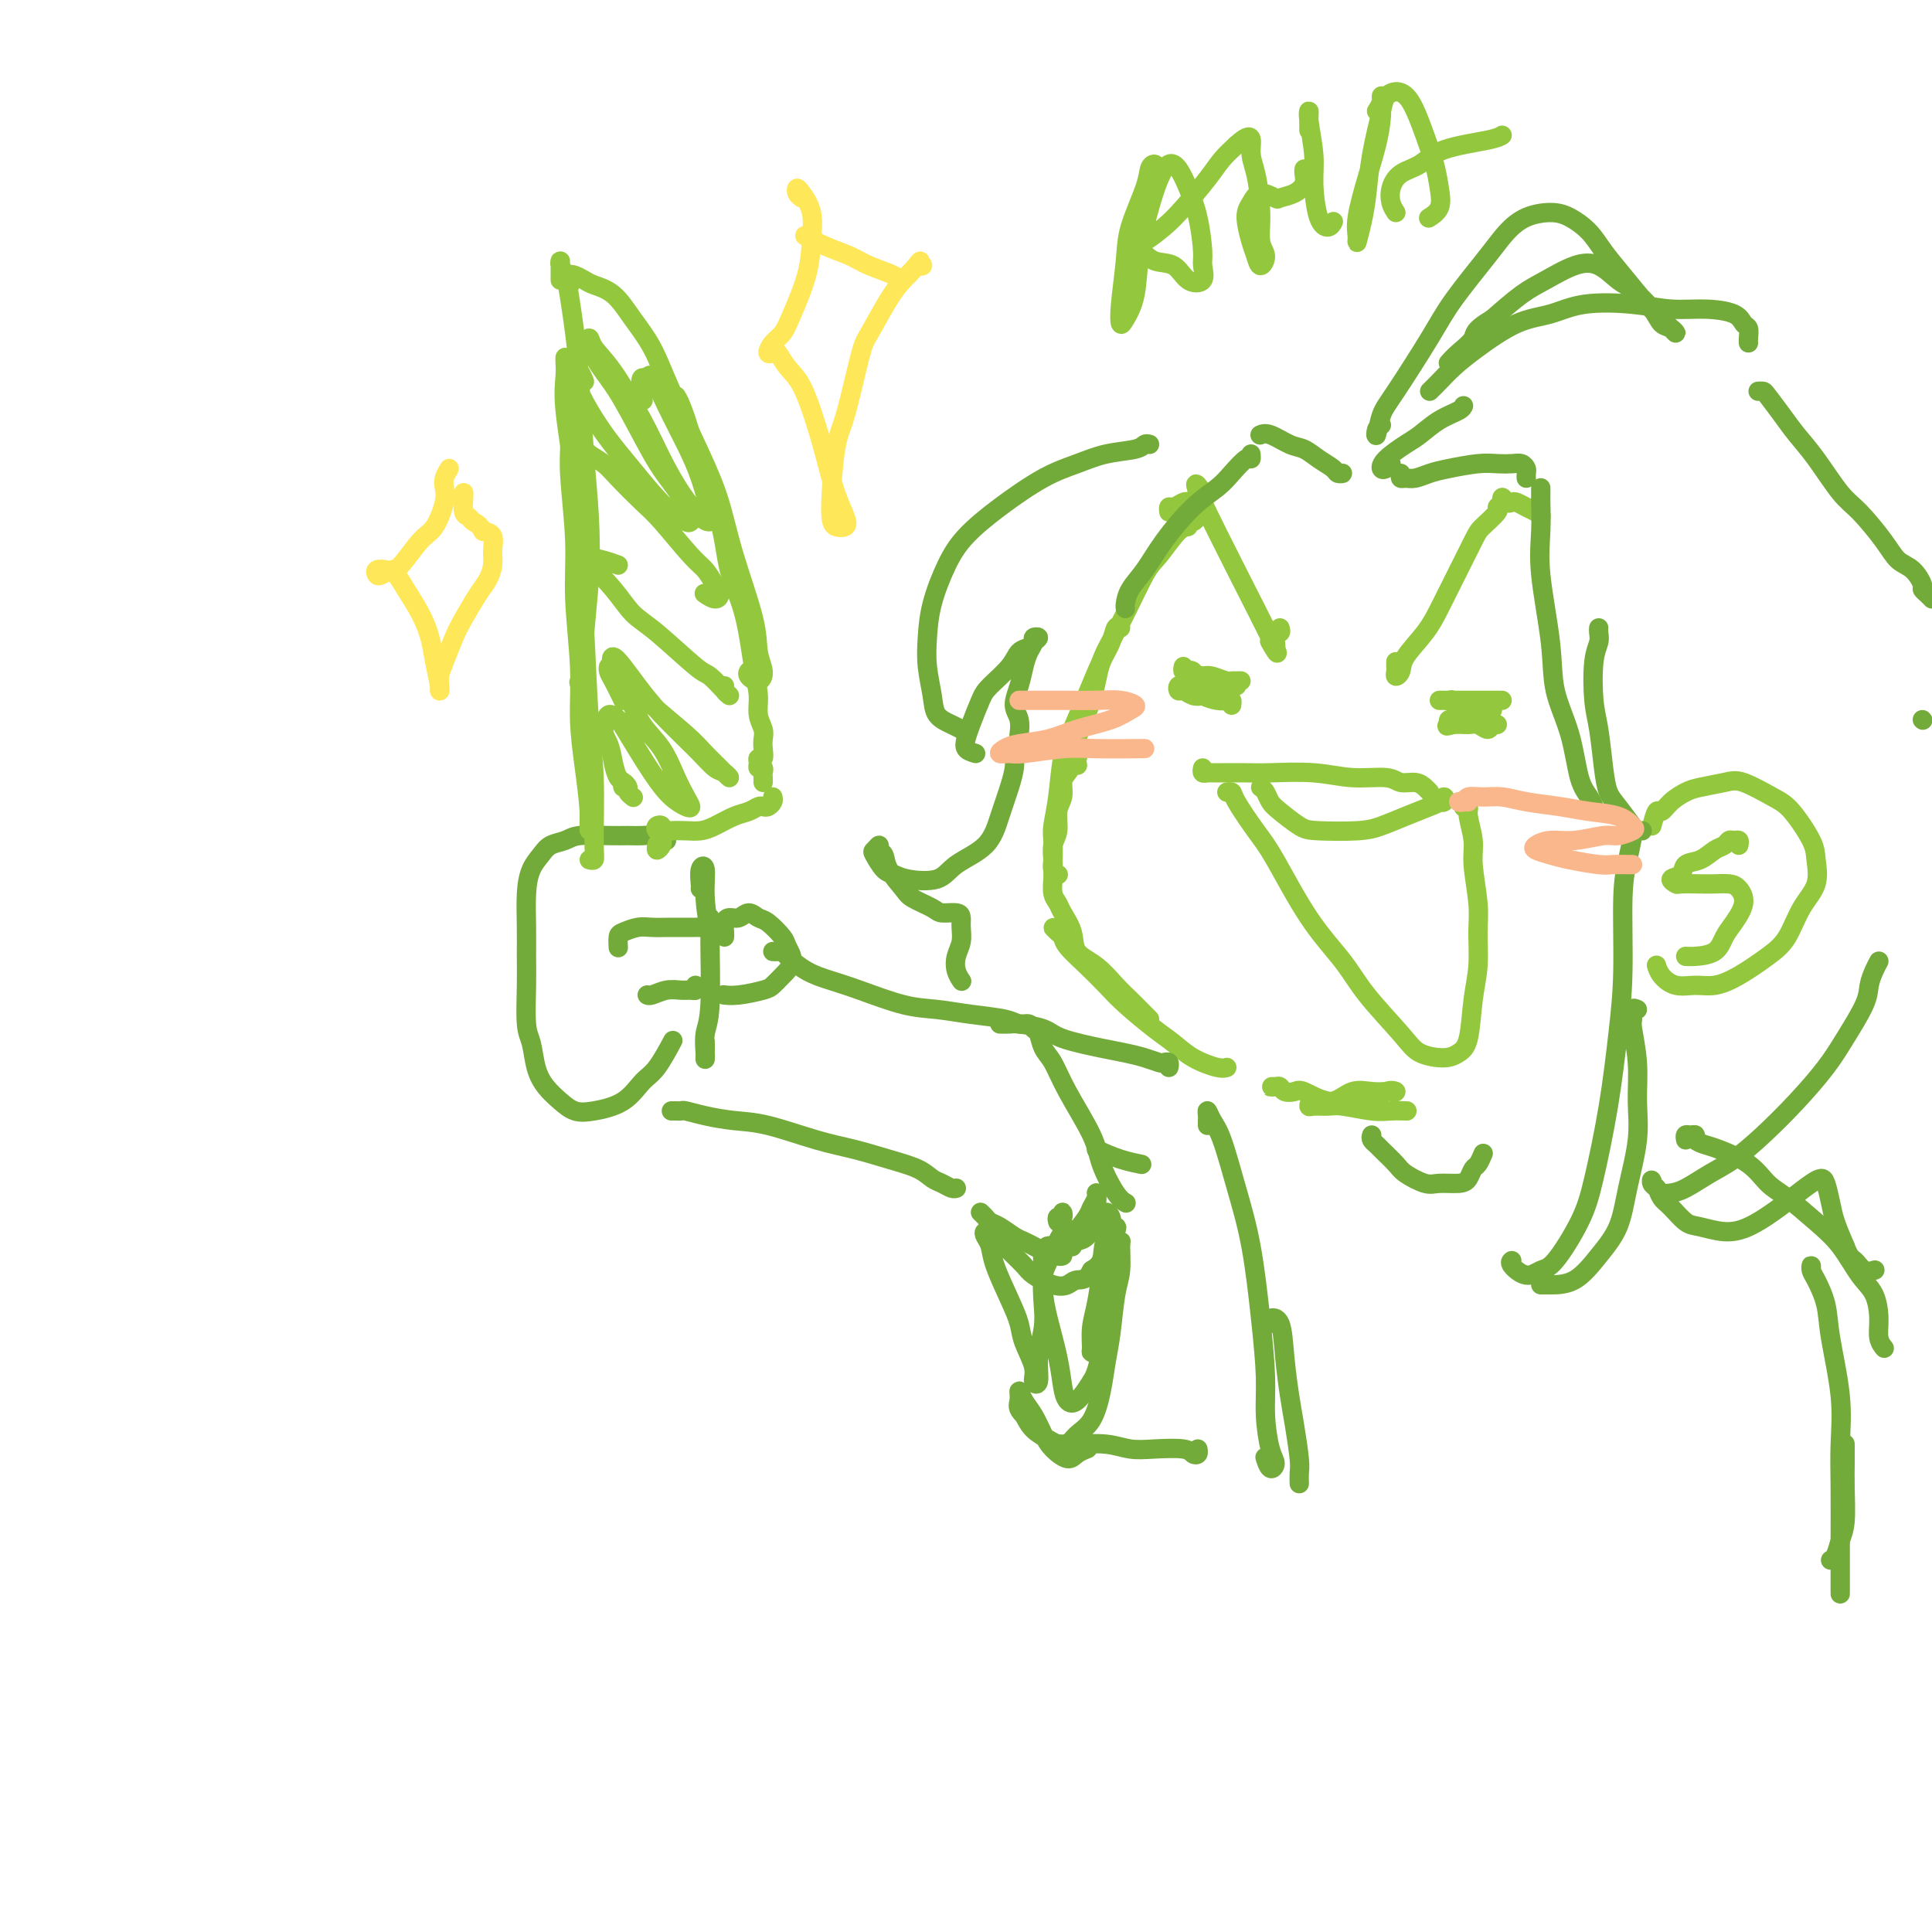 <svg viewBox='0 0 400 400' version='1.1' xmlns='http://www.w3.org/2000/svg' xmlns:xlink='http://www.w3.org/1999/xlink'><g fill='none' stroke='rgb(147,200,62)' stroke-width='4' stroke-linecap='round' stroke-linejoin='round'><path d='M248,107c-0.301,0.455 -0.601,0.909 -1,1c-0.399,0.091 -0.895,-0.183 -1,0c-0.105,0.183 0.181,0.823 0,1c-0.181,0.177 -0.829,-0.108 -2,1c-1.171,1.108 -2.864,3.609 -4,5c-1.136,1.391 -1.713,1.672 -3,4c-1.287,2.328 -3.283,6.701 -5,10c-1.717,3.299 -3.153,5.522 -4,8c-0.847,2.478 -1.103,5.211 -2,8c-0.897,2.789 -2.434,5.636 -3,8c-0.566,2.364 -0.162,4.247 0,5c0.162,0.753 0.081,0.377 0,0'/><path d='M232,130c-0.351,-0.263 -0.702,-0.525 -1,0c-0.298,0.525 -0.542,1.838 -1,3c-0.458,1.162 -1.131,2.175 -2,4c-0.869,1.825 -1.935,4.464 -3,7c-1.065,2.536 -2.128,4.971 -3,7c-0.872,2.029 -1.554,3.653 -2,6c-0.446,2.347 -0.656,5.416 -1,8c-0.344,2.584 -0.820,4.682 -1,6c-0.180,1.318 -0.062,1.856 0,3c0.062,1.144 0.068,2.894 0,4c-0.068,1.106 -0.211,1.567 0,2c0.211,0.433 0.774,0.838 1,1c0.226,0.162 0.113,0.081 0,0'/><path d='M223,155c-0.052,0.389 -0.104,0.779 0,1c0.104,0.221 0.364,0.274 0,1c-0.364,0.726 -1.350,2.127 -2,3c-0.650,0.873 -0.962,1.220 -1,2c-0.038,0.780 0.200,1.994 0,3c-0.200,1.006 -0.838,1.803 -1,3c-0.162,1.197 0.153,2.795 0,4c-0.153,1.205 -0.774,2.017 -1,3c-0.226,0.983 -0.057,2.136 0,3c0.057,0.864 0.003,1.437 0,2c-0.003,0.563 0.045,1.115 0,2c-0.045,0.885 -0.183,2.103 0,3c0.183,0.897 0.688,1.474 1,2c0.312,0.526 0.432,1.001 1,2c0.568,0.999 1.582,2.521 2,4c0.418,1.479 0.238,2.914 1,4c0.762,1.086 2.467,1.822 4,3c1.533,1.178 2.894,2.799 4,4c1.106,1.201 1.956,1.982 3,3c1.044,1.018 2.281,2.274 3,3c0.719,0.726 0.920,0.922 1,1c0.080,0.078 0.040,0.039 0,0'/><path d='M219,193c-0.507,-0.515 -1.014,-1.030 -1,-1c0.014,0.030 0.548,0.605 1,1c0.452,0.395 0.821,0.610 1,1c0.179,0.390 0.169,0.954 1,2c0.831,1.046 2.504,2.572 4,4c1.496,1.428 2.814,2.756 4,4c1.186,1.244 2.240,2.404 4,4c1.760,1.596 4.227,3.629 6,5c1.773,1.371 2.854,2.080 4,3c1.146,0.920 2.359,2.051 4,3c1.641,0.949 3.711,1.717 5,2c1.289,0.283 1.797,0.081 2,0c0.203,-0.081 0.102,-0.040 0,0'/><path d='M265,130c0.130,0.392 0.259,0.784 0,1c-0.259,0.216 -0.907,0.255 -1,1c-0.093,0.745 0.369,2.194 0,2c-0.369,-0.194 -1.571,-2.032 -1,-1c0.571,1.032 2.913,4.935 0,-1c-2.913,-5.935 -11.082,-21.709 -14,-28c-2.918,-6.291 -0.586,-3.099 0,-2c0.586,1.099 -0.573,0.103 -1,0c-0.427,-0.103 -0.122,0.685 0,1c0.122,0.315 0.061,0.158 0,0'/><path d='M246,104c-0.226,-0.121 -0.453,-0.242 -1,0c-0.547,0.242 -1.415,0.848 -2,1c-0.585,0.152 -0.888,-0.152 -1,0c-0.112,0.152 -0.032,0.758 0,1c0.032,0.242 0.016,0.121 0,0'/><path d='M289,137c-0.008,0.344 -0.016,0.687 0,1c0.016,0.313 0.055,0.594 0,1c-0.055,0.406 -0.205,0.935 0,1c0.205,0.065 0.767,-0.334 1,-1c0.233,-0.666 0.139,-1.600 1,-3c0.861,-1.400 2.676,-3.266 4,-5c1.324,-1.734 2.156,-3.337 3,-5c0.844,-1.663 1.700,-3.387 3,-6c1.300,-2.613 3.046,-6.114 4,-8c0.954,-1.886 1.117,-2.157 2,-3c0.883,-0.843 2.485,-2.259 3,-3c0.515,-0.741 -0.059,-0.806 0,-1c0.059,-0.194 0.751,-0.518 1,-1c0.249,-0.482 0.056,-1.124 0,-1c-0.056,0.124 0.026,1.013 0,1c-0.026,-0.013 -0.159,-0.929 0,-1c0.159,-0.071 0.609,0.702 1,1c0.391,0.298 0.723,0.121 1,0c0.277,-0.121 0.498,-0.186 1,0c0.502,0.186 1.286,0.625 2,1c0.714,0.375 1.357,0.688 2,1'/><path d='M318,106c1.311,0.689 1.089,0.911 1,1c-0.089,0.089 -0.044,0.044 0,0'/><path d='M245,138c-0.096,0.452 -0.193,0.905 0,1c0.193,0.095 0.674,-0.167 1,0c0.326,0.167 0.496,0.763 1,1c0.504,0.237 1.341,0.116 2,0c0.659,-0.116 1.140,-0.227 2,0c0.860,0.227 2.098,0.793 3,1c0.902,0.207 1.466,0.057 2,0c0.534,-0.057 1.037,-0.019 1,0c-0.037,0.019 -0.616,0.020 -1,0c-0.384,-0.020 -0.575,-0.061 -1,0c-0.425,0.061 -1.084,0.226 -2,0c-0.916,-0.226 -2.088,-0.841 -3,-1c-0.912,-0.159 -1.563,0.140 -2,0c-0.437,-0.140 -0.661,-0.718 -1,-1c-0.339,-0.282 -0.794,-0.268 -1,0c-0.206,0.268 -0.164,0.789 0,1c0.164,0.211 0.449,0.113 1,0c0.551,-0.113 1.367,-0.241 2,0c0.633,0.241 1.083,0.849 2,1c0.917,0.151 2.302,-0.156 3,0c0.698,0.156 0.709,0.774 1,1c0.291,0.226 0.862,0.061 1,0c0.138,-0.061 -0.158,-0.016 -1,0c-0.842,0.016 -2.229,0.003 -3,0c-0.771,-0.003 -0.925,0.003 -2,0c-1.075,-0.003 -3.070,-0.016 -4,0c-0.930,0.016 -0.793,0.061 -1,0c-0.207,-0.061 -0.757,-0.226 -1,0c-0.243,0.226 -0.179,0.844 0,1c0.179,0.156 0.471,-0.150 1,0c0.529,0.150 1.294,0.757 2,1c0.706,0.243 1.353,0.121 2,0'/><path d='M249,144c1.038,0.532 2.135,0.861 3,1c0.865,0.139 1.500,0.089 2,0c0.500,-0.089 0.865,-0.216 1,0c0.135,0.216 0.038,0.776 0,1c-0.038,0.224 -0.019,0.112 0,0'/><path d='M298,145c0.318,0.000 0.637,0.000 1,0c0.363,-0.000 0.772,-0.000 1,0c0.228,0.000 0.276,0.000 1,0c0.724,-0.000 2.125,-0.000 3,0c0.875,0.000 1.223,0.000 2,0c0.777,-0.000 1.981,-0.000 3,0c1.019,0.000 1.852,0.000 2,0c0.148,-0.000 -0.388,-0.000 -1,0c-0.612,0.000 -1.301,0.000 -2,0c-0.699,-0.000 -1.407,-0.000 -2,0c-0.593,0.000 -1.070,0.000 -2,0c-0.930,-0.000 -2.314,-0.001 -3,0c-0.686,0.001 -0.673,0.004 -1,0c-0.327,-0.004 -0.995,-0.016 -1,0c-0.005,0.016 0.653,0.061 1,0c0.347,-0.061 0.385,-0.226 1,0c0.615,0.226 1.808,0.844 3,1c1.192,0.156 2.384,-0.151 3,0c0.616,0.151 0.658,0.759 1,1c0.342,0.241 0.985,0.116 1,0c0.015,-0.116 -0.598,-0.223 -1,0c-0.402,0.223 -0.595,0.777 -1,1c-0.405,0.223 -1.023,0.115 -2,0c-0.977,-0.115 -2.313,-0.237 -3,0c-0.687,0.237 -0.723,0.833 -1,1c-0.277,0.167 -0.793,-0.095 -1,0c-0.207,0.095 -0.103,0.548 0,1'/><path d='M300,150c-1.014,0.613 -0.048,0.146 1,0c1.048,-0.146 2.179,0.027 3,0c0.821,-0.027 1.330,-0.256 2,0c0.670,0.256 1.499,0.996 2,1c0.501,0.004 0.673,-0.730 1,-1c0.327,-0.270 0.808,-0.077 1,0c0.192,0.077 0.096,0.039 0,0'/><path d='M249,159c-0.090,0.423 -0.180,0.845 0,1c0.180,0.155 0.630,0.042 1,0c0.370,-0.042 0.659,-0.012 1,0c0.341,0.012 0.735,0.007 2,0c1.265,-0.007 3.403,-0.017 5,0c1.597,0.017 2.653,0.061 5,0c2.347,-0.061 5.983,-0.227 9,0c3.017,0.227 5.414,0.848 8,1c2.586,0.152 5.362,-0.166 7,0c1.638,0.166 2.138,0.815 3,1c0.862,0.185 2.087,-0.095 3,0c0.913,0.095 1.515,0.564 2,1c0.485,0.436 0.853,0.839 1,1c0.147,0.161 0.074,0.081 0,0'/><path d='M255,164c-0.532,0.019 -1.065,0.038 -1,0c0.065,-0.038 0.727,-0.134 1,0c0.273,0.134 0.155,0.498 1,2c0.845,1.502 2.652,4.141 4,6c1.348,1.859 2.237,2.937 4,6c1.763,3.063 4.399,8.109 7,12c2.601,3.891 5.169,6.627 7,9c1.831,2.373 2.927,4.385 5,7c2.073,2.615 5.122,5.834 7,8c1.878,2.166 2.583,3.277 4,4c1.417,0.723 3.546,1.056 5,1c1.454,-0.056 2.232,-0.503 3,-1c0.768,-0.497 1.528,-1.045 2,-3c0.472,-1.955 0.658,-5.317 1,-8c0.342,-2.683 0.839,-4.687 1,-7c0.161,-2.313 -0.013,-4.934 0,-7c0.013,-2.066 0.215,-3.575 0,-6c-0.215,-2.425 -0.846,-5.765 -1,-8c-0.154,-2.235 0.169,-3.366 0,-5c-0.169,-1.634 -0.830,-3.772 -1,-5c-0.170,-1.228 0.150,-1.546 0,-2c-0.150,-0.454 -0.771,-1.045 -1,-1c-0.229,0.045 -0.065,0.727 0,1c0.065,0.273 0.033,0.136 0,0'/><path d='M261,163c0.342,0.235 0.684,0.469 1,1c0.316,0.531 0.604,1.358 1,2c0.396,0.642 0.898,1.098 2,2c1.102,0.902 2.803,2.250 4,3c1.197,0.750 1.889,0.902 4,1c2.111,0.098 5.640,0.143 8,0c2.360,-0.143 3.550,-0.474 5,-1c1.450,-0.526 3.160,-1.247 5,-2c1.840,-0.753 3.810,-1.536 5,-2c1.190,-0.464 1.601,-0.608 2,-1c0.399,-0.392 0.787,-1.033 1,-1c0.213,0.033 0.250,0.740 0,1c-0.250,0.260 -0.786,0.074 -1,0c-0.214,-0.074 -0.107,-0.037 0,0'/><path d='M264,225c-0.510,-0.008 -1.020,-0.016 -1,0c0.020,0.016 0.570,0.055 1,0c0.430,-0.055 0.742,-0.203 1,0c0.258,0.203 0.464,0.758 1,1c0.536,0.242 1.403,0.172 2,0c0.597,-0.172 0.926,-0.446 2,0c1.074,0.446 2.895,1.612 5,2c2.105,0.388 4.494,-0.001 6,0c1.506,0.001 2.129,0.392 3,0c0.871,-0.392 1.991,-1.569 3,-2c1.009,-0.431 1.908,-0.118 2,0c0.092,0.118 -0.624,0.039 -1,0c-0.376,-0.039 -0.412,-0.040 -1,0c-0.588,0.040 -1.727,0.120 -3,0c-1.273,-0.120 -2.680,-0.438 -4,0c-1.320,0.438 -2.554,1.634 -4,2c-1.446,0.366 -3.103,-0.099 -4,0c-0.897,0.099 -1.034,0.762 -1,1c0.034,0.238 0.238,0.050 1,0c0.762,-0.050 2.082,0.039 3,0c0.918,-0.039 1.434,-0.207 3,0c1.566,0.207 4.183,0.787 6,1c1.817,0.213 2.835,0.057 4,0c1.165,-0.057 2.476,-0.016 3,0c0.524,0.016 0.262,0.008 0,0'/><path d='M342,171c0.350,-1.314 0.699,-2.628 1,-3c0.301,-0.372 0.552,0.199 1,0c0.448,-0.199 1.093,-1.166 2,-2c0.907,-0.834 2.077,-1.534 3,-2c0.923,-0.466 1.600,-0.697 3,-1c1.400,-0.303 3.524,-0.678 5,-1c1.476,-0.322 2.304,-0.591 4,0c1.696,0.591 4.261,2.040 6,3c1.739,0.960 2.653,1.430 4,3c1.347,1.570 3.127,4.240 4,6c0.873,1.760 0.840,2.609 1,4c0.160,1.391 0.511,3.324 0,5c-0.511,1.676 -1.886,3.094 -3,5c-1.114,1.906 -1.967,4.300 -3,6c-1.033,1.700 -2.247,2.706 -4,4c-1.753,1.294 -4.045,2.877 -6,4c-1.955,1.123 -3.571,1.786 -5,2c-1.429,0.214 -2.670,-0.020 -4,0c-1.330,0.020 -2.748,0.294 -4,0c-1.252,-0.294 -2.337,-1.156 -3,-2c-0.663,-0.844 -0.904,-1.670 -1,-2c-0.096,-0.330 -0.048,-0.165 0,0'/><path d='M360,175c0.088,-0.430 0.176,-0.859 0,-1c-0.176,-0.141 -0.616,0.008 -1,0c-0.384,-0.008 -0.713,-0.172 -1,0c-0.287,0.172 -0.534,0.680 -1,1c-0.466,0.320 -1.153,0.453 -2,1c-0.847,0.547 -1.855,1.509 -3,2c-1.145,0.491 -2.426,0.510 -3,1c-0.574,0.490 -0.442,1.452 -1,2c-0.558,0.548 -1.805,0.683 -2,1c-0.195,0.317 0.661,0.817 1,1c0.339,0.183 0.160,0.051 1,0c0.840,-0.051 2.700,-0.020 4,0c1.300,0.020 2.041,0.028 3,0c0.959,-0.028 2.135,-0.094 3,0c0.865,0.094 1.419,0.347 2,1c0.581,0.653 1.190,1.706 1,3c-0.190,1.294 -1.179,2.830 -2,4c-0.821,1.170 -1.474,1.974 -2,3c-0.526,1.026 -0.924,2.275 -2,3c-1.076,0.725 -2.828,0.926 -4,1c-1.172,0.074 -1.763,0.021 -2,0c-0.237,-0.021 -0.118,-0.011 0,0'/></g>
<g fill='none' stroke='rgb(115,171,58)' stroke-width='4' stroke-linecap='round' stroke-linejoin='round'><path d='M288,96c-0.307,0.383 -0.614,0.767 -1,1c-0.386,0.233 -0.852,0.316 -1,0c-0.148,-0.316 0.023,-1.030 1,-2c0.977,-0.970 2.759,-2.197 4,-3c1.241,-0.803 1.940,-1.182 3,-2c1.060,-0.818 2.480,-2.075 4,-3c1.520,-0.925 3.140,-1.518 4,-2c0.860,-0.482 0.960,-0.852 1,-1c0.040,-0.148 0.020,-0.074 0,0'/><path d='M290,98c-0.071,0.429 -0.142,0.858 0,1c0.142,0.142 0.499,-0.004 1,0c0.501,0.004 1.148,0.159 2,0c0.852,-0.159 1.908,-0.631 3,-1c1.092,-0.369 2.218,-0.636 4,-1c1.782,-0.364 4.218,-0.827 6,-1c1.782,-0.173 2.908,-0.058 4,0c1.092,0.058 2.149,0.058 3,0c0.851,-0.058 1.496,-0.173 2,0c0.504,0.173 0.867,0.634 1,1c0.133,0.366 0.036,0.637 0,1c-0.036,0.363 -0.010,0.818 0,1c0.010,0.182 0.005,0.091 0,0'/><path d='M319,101c-0.001,0.304 -0.002,0.607 0,1c0.002,0.393 0.008,0.874 0,1c-0.008,0.126 -0.029,-0.104 0,1c0.029,1.104 0.109,3.544 0,6c-0.109,2.456 -0.405,4.930 0,9c0.405,4.070 1.513,9.737 2,14c0.487,4.263 0.355,7.121 1,10c0.645,2.879 2.068,5.777 3,9c0.932,3.223 1.374,6.771 2,9c0.626,2.229 1.438,3.139 2,4c0.562,0.861 0.875,1.675 1,2c0.125,0.325 0.063,0.163 0,0'/><path d='M331,130c-0.029,0.262 -0.057,0.523 0,1c0.057,0.477 0.201,1.169 0,2c-0.201,0.831 -0.745,1.801 -1,4c-0.255,2.199 -0.221,5.626 0,8c0.221,2.374 0.630,3.694 1,6c0.370,2.306 0.701,5.599 1,8c0.299,2.401 0.567,3.911 1,5c0.433,1.089 1.030,1.756 2,3c0.970,1.244 2.311,3.065 3,4c0.689,0.935 0.724,0.982 1,1c0.276,0.018 0.793,0.005 1,0c0.207,-0.005 0.103,-0.003 0,0'/><path d='M277,98c0.525,-0.018 1.049,-0.036 1,0c-0.049,0.036 -0.672,0.127 -1,0c-0.328,-0.127 -0.360,-0.472 -1,-1c-0.640,-0.528 -1.888,-1.238 -3,-2c-1.112,-0.762 -2.088,-1.577 -3,-2c-0.912,-0.423 -1.760,-0.454 -3,-1c-1.240,-0.546 -2.872,-1.609 -4,-2c-1.128,-0.391 -1.751,-0.112 -2,0c-0.249,0.112 -0.125,0.056 0,0'/><path d='M259,94c0.039,0.495 0.077,0.989 0,1c-0.077,0.011 -0.271,-0.463 -1,0c-0.729,0.463 -1.994,1.863 -3,3c-1.006,1.137 -1.754,2.012 -3,3c-1.246,0.988 -2.989,2.089 -5,4c-2.011,1.911 -4.290,4.631 -6,7c-1.710,2.369 -2.850,4.386 -4,6c-1.150,1.614 -2.308,2.824 -3,4c-0.692,1.176 -0.917,2.317 -1,3c-0.083,0.683 -0.024,0.910 0,1c0.024,0.090 0.012,0.045 0,0'/><path d='M238,92c-0.340,-0.095 -0.681,-0.191 -1,0c-0.319,0.191 -0.617,0.668 -2,1c-1.383,0.332 -3.850,0.520 -6,1c-2.150,0.480 -3.982,1.251 -6,2c-2.018,0.749 -4.222,1.475 -7,3c-2.778,1.525 -6.131,3.848 -9,6c-2.869,2.152 -5.253,4.131 -7,6c-1.747,1.869 -2.857,3.626 -4,6c-1.143,2.374 -2.319,5.364 -3,8c-0.681,2.636 -0.867,4.919 -1,7c-0.133,2.081 -0.214,3.959 0,6c0.214,2.041 0.723,4.246 1,6c0.277,1.754 0.322,3.058 1,4c0.678,0.942 1.990,1.523 3,2c1.010,0.477 1.717,0.851 2,1c0.283,0.149 0.141,0.075 0,0'/><path d='M202,156c-0.829,-0.251 -1.658,-0.502 -2,-1c-0.342,-0.498 -0.197,-1.242 0,-2c0.197,-0.758 0.447,-1.530 1,-3c0.553,-1.470 1.409,-3.637 2,-5c0.591,-1.363 0.917,-1.923 2,-3c1.083,-1.077 2.922,-2.670 4,-4c1.078,-1.330 1.395,-2.395 2,-3c0.605,-0.605 1.497,-0.748 2,-1c0.503,-0.252 0.615,-0.612 1,-1c0.385,-0.388 1.042,-0.803 1,-1c-0.042,-0.197 -0.784,-0.174 -1,0c-0.216,0.174 0.095,0.501 0,1c-0.095,0.499 -0.596,1.172 -1,2c-0.404,0.828 -0.711,1.813 -1,3c-0.289,1.187 -0.561,2.578 -1,4c-0.439,1.422 -1.046,2.876 -1,4c0.046,1.124 0.743,1.918 1,3c0.257,1.082 0.073,2.452 0,3c-0.073,0.548 -0.037,0.274 0,0'/><path d='M339,172c-0.444,0.000 -0.889,0.001 -1,0c-0.111,-0.001 0.111,-0.002 0,1c-0.111,1.002 -0.557,3.008 -1,5c-0.443,1.992 -0.885,3.969 -1,8c-0.115,4.031 0.095,10.114 0,15c-0.095,4.886 -0.497,8.574 -1,13c-0.503,4.426 -1.107,9.591 -2,15c-0.893,5.409 -2.076,11.063 -3,15c-0.924,3.937 -1.590,6.159 -3,9c-1.410,2.841 -3.565,6.302 -5,8c-1.435,1.698 -2.150,1.632 -3,2c-0.850,0.368 -1.836,1.171 -3,1c-1.164,-0.171 -2.506,-1.315 -3,-2c-0.494,-0.685 -0.141,-0.910 0,-1c0.141,-0.090 0.071,-0.045 0,0'/><path d='M339,209c-0.431,-0.209 -0.862,-0.417 -1,0c-0.138,0.417 0.017,1.461 0,2c-0.017,0.539 -0.207,0.574 0,2c0.207,1.426 0.811,4.242 1,7c0.189,2.758 -0.038,5.457 0,8c0.038,2.543 0.339,4.930 0,8c-0.339,3.070 -1.319,6.823 -2,10c-0.681,3.177 -1.062,5.780 -2,8c-0.938,2.220 -2.434,4.059 -4,6c-1.566,1.941 -3.203,3.984 -5,5c-1.797,1.016 -3.753,1.004 -5,1c-1.247,-0.004 -1.785,-0.001 -2,0c-0.215,0.001 -0.108,0.001 0,0'/><path d='M138,174c-0.290,-0.030 -0.580,-0.061 -1,0c-0.420,0.061 -0.970,0.213 -1,0c-0.030,-0.213 0.459,-0.790 0,-1c-0.459,-0.210 -1.865,-0.053 -3,0c-1.135,0.053 -1.999,0.002 -3,0c-1.001,-0.002 -2.141,0.043 -4,0c-1.859,-0.043 -4.438,-0.176 -6,0c-1.562,0.176 -2.107,0.659 -3,1c-0.893,0.341 -2.134,0.540 -3,1c-0.866,0.460 -1.356,1.182 -2,2c-0.644,0.818 -1.440,1.733 -2,3c-0.560,1.267 -0.883,2.885 -1,5c-0.117,2.115 -0.028,4.728 0,7c0.028,2.272 -0.004,4.204 0,6c0.004,1.796 0.045,3.457 0,6c-0.045,2.543 -0.175,5.969 0,8c0.175,2.031 0.654,2.667 1,4c0.346,1.333 0.558,3.363 1,5c0.442,1.637 1.115,2.879 2,4c0.885,1.121 1.984,2.119 3,3c1.016,0.881 1.951,1.645 3,2c1.049,0.355 2.211,0.301 4,0c1.789,-0.301 4.203,-0.849 6,-2c1.797,-1.151 2.977,-2.907 4,-4c1.023,-1.093 1.891,-1.525 3,-3c1.109,-1.475 2.460,-3.993 3,-5c0.540,-1.007 0.270,-0.504 0,0'/><path d='M145,184c0.033,-0.116 0.065,-0.232 0,-1c-0.065,-0.768 -0.228,-2.190 0,-3c0.228,-0.810 0.847,-1.010 1,0c0.153,1.010 -0.159,3.231 0,6c0.159,2.769 0.789,6.087 1,7c0.211,0.913 0.004,-0.579 0,2c-0.004,2.579 0.195,9.230 0,13c-0.195,3.770 -0.784,4.659 -1,6c-0.216,1.341 -0.058,3.133 0,4c0.058,0.867 0.015,0.810 0,1c-0.015,0.190 -0.004,0.628 0,0c0.004,-0.628 0.001,-2.322 0,-3c-0.001,-0.678 -0.001,-0.339 0,0'/><path d='M150,194c0.017,-0.229 0.035,-0.458 0,-1c-0.035,-0.542 -0.122,-1.396 0,-2c0.122,-0.604 0.454,-0.960 1,-1c0.546,-0.040 1.306,0.234 2,0c0.694,-0.234 1.323,-0.975 2,-1c0.677,-0.025 1.402,0.668 2,1c0.598,0.332 1.069,0.305 2,1c0.931,0.695 2.324,2.112 3,3c0.676,0.888 0.637,1.246 1,2c0.363,0.754 1.129,1.905 1,3c-0.129,1.095 -1.152,2.136 -2,3c-0.848,0.864 -1.520,1.552 -2,2c-0.480,0.448 -0.768,0.656 -2,1c-1.232,0.344 -3.409,0.823 -5,1c-1.591,0.177 -2.598,0.050 -3,0c-0.402,-0.050 -0.201,-0.025 0,0'/><path d='M147,190c0.082,0.309 0.164,0.619 0,1c-0.164,0.381 -0.575,0.834 -1,1c-0.425,0.166 -0.865,0.043 -1,0c-0.135,-0.043 0.034,-0.008 -1,0c-1.034,0.008 -3.272,-0.010 -5,0c-1.728,0.010 -2.946,0.049 -4,0c-1.054,-0.049 -1.943,-0.184 -3,0c-1.057,0.184 -2.283,0.689 -3,1c-0.717,0.311 -0.924,0.430 -1,1c-0.076,0.570 -0.022,1.591 0,2c0.022,0.409 0.011,0.204 0,0'/><path d='M144,204c0.071,0.425 0.142,0.850 0,1c-0.142,0.150 -0.497,0.026 -1,0c-0.503,-0.026 -1.154,0.045 -2,0c-0.846,-0.045 -1.887,-0.208 -3,0c-1.113,0.208 -2.300,0.787 -3,1c-0.700,0.213 -0.914,0.061 -1,0c-0.086,-0.061 -0.043,-0.030 0,0'/><path d='M227,238c1.667,0.733 3.333,1.467 5,2c1.667,0.533 3.333,0.867 4,1c0.667,0.133 0.333,0.067 0,0'/><path d='M160,197c0.316,0.010 0.632,0.019 1,0c0.368,-0.019 0.789,-0.067 1,0c0.211,0.067 0.210,0.249 1,1c0.790,0.751 2.369,2.071 4,3c1.631,0.929 3.315,1.467 5,2c1.685,0.533 3.372,1.060 6,2c2.628,0.940 6.198,2.294 9,3c2.802,0.706 4.834,0.762 7,1c2.166,0.238 4.464,0.656 7,1c2.536,0.344 5.310,0.615 7,1c1.690,0.385 2.297,0.883 3,1c0.703,0.117 1.500,-0.147 2,0c0.500,0.147 0.701,0.706 1,1c0.299,0.294 0.696,0.325 1,1c0.304,0.675 0.513,1.994 1,3c0.487,1.006 1.250,1.698 2,3c0.750,1.302 1.487,3.214 3,6c1.513,2.786 3.803,6.445 5,9c1.197,2.555 1.300,4.004 2,6c0.700,1.996 1.996,4.537 3,6c1.004,1.463 1.715,1.846 2,2c0.285,0.154 0.142,0.077 0,0'/><path d='M207,212c0.753,0.018 1.506,0.036 2,0c0.494,-0.036 0.729,-0.126 2,0c1.271,0.126 3.579,0.467 5,1c1.421,0.533 1.957,1.257 4,2c2.043,0.743 5.594,1.506 8,2c2.406,0.494 3.668,0.720 5,1c1.332,0.280 2.735,0.615 4,1c1.265,0.385 2.391,0.821 3,1c0.609,0.179 0.699,0.099 1,0c0.301,-0.099 0.812,-0.219 1,0c0.188,0.219 0.054,0.777 0,1c-0.054,0.223 -0.027,0.112 0,0'/><path d='M284,235c-0.105,0.319 -0.210,0.637 0,1c0.210,0.363 0.735,0.770 1,1c0.265,0.230 0.271,0.282 1,1c0.729,0.718 2.180,2.102 3,3c0.820,0.898 1.007,1.311 2,2c0.993,0.689 2.791,1.656 4,2c1.209,0.344 1.829,0.066 3,0c1.171,-0.066 2.892,0.080 4,0c1.108,-0.080 1.604,-0.386 2,-1c0.396,-0.614 0.694,-1.536 1,-2c0.306,-0.464 0.621,-0.471 1,-1c0.379,-0.529 0.823,-1.580 1,-2c0.177,-0.420 0.089,-0.210 0,0'/><path d='M349,236c-0.079,-0.429 -0.159,-0.858 0,-1c0.159,-0.142 0.556,0.002 1,0c0.444,-0.002 0.933,-0.150 1,0c0.067,0.150 -0.289,0.600 0,1c0.289,0.400 1.222,0.752 2,1c0.778,0.248 1.400,0.393 3,1c1.600,0.607 4.178,1.675 6,3c1.822,1.325 2.889,2.907 4,4c1.111,1.093 2.266,1.698 4,3c1.734,1.302 4.048,3.303 6,5c1.952,1.697 3.541,3.091 5,5c1.459,1.909 2.787,4.333 4,6c1.213,1.667 2.311,2.576 3,4c0.689,1.424 0.968,3.361 1,5c0.032,1.639 -0.184,2.980 0,4c0.184,1.020 0.767,1.720 1,2c0.233,0.280 0.117,0.140 0,0'/><path d='M139,230c0.317,-0.006 0.635,-0.012 1,0c0.365,0.012 0.778,0.043 1,0c0.222,-0.043 0.255,-0.159 1,0c0.745,0.159 2.203,0.595 4,1c1.797,0.405 3.935,0.780 6,1c2.065,0.220 4.058,0.285 7,1c2.942,0.715 6.833,2.079 10,3c3.167,0.921 5.611,1.398 8,2c2.389,0.602 4.724,1.328 7,2c2.276,0.672 4.494,1.290 6,2c1.506,0.710 2.298,1.511 3,2c0.702,0.489 1.312,0.667 2,1c0.688,0.333 1.455,0.820 2,1c0.545,0.180 0.870,0.051 1,0c0.130,-0.051 0.065,-0.026 0,0'/><path d='M203,251c0.349,0.325 0.698,0.650 1,1c0.302,0.350 0.556,0.723 1,1c0.444,0.277 1.078,0.456 2,1c0.922,0.544 2.132,1.453 3,2c0.868,0.547 1.394,0.731 2,1c0.606,0.269 1.291,0.622 2,1c0.709,0.378 1.440,0.781 2,1c0.560,0.219 0.948,0.255 1,0c0.052,-0.255 -0.234,-0.800 0,-1c0.234,-0.200 0.986,-0.054 1,0c0.014,0.054 -0.710,0.015 -1,0c-0.290,-0.015 -0.145,-0.008 0,0'/><path d='M219,253c-0.113,-0.460 -0.227,-0.920 0,-1c0.227,-0.080 0.794,0.219 1,0c0.206,-0.219 0.051,-0.957 0,-1c-0.051,-0.043 0.001,0.608 0,1c-0.001,0.392 -0.054,0.525 0,1c0.054,0.475 0.215,1.290 0,2c-0.215,0.710 -0.805,1.313 -1,2c-0.195,0.687 0.005,1.458 0,2c-0.005,0.542 -0.215,0.853 0,1c0.215,0.147 0.855,0.128 1,0c0.145,-0.128 -0.206,-0.366 0,-1c0.206,-0.634 0.969,-1.663 2,-3c1.031,-1.337 2.330,-2.981 3,-4c0.670,-1.019 0.711,-1.414 1,-2c0.289,-0.586 0.826,-1.362 1,-2c0.174,-0.638 -0.016,-1.138 0,-1c0.016,0.138 0.238,0.914 0,2c-0.238,1.086 -0.937,2.484 -2,4c-1.063,1.516 -2.489,3.151 -3,4c-0.511,0.849 -0.106,0.910 0,1c0.106,0.090 -0.088,0.207 0,0c0.088,-0.207 0.457,-0.739 1,-1c0.543,-0.261 1.259,-0.250 2,-1c0.741,-0.750 1.506,-2.262 2,-3c0.494,-0.738 0.718,-0.701 1,-1c0.282,-0.299 0.623,-0.932 1,-1c0.377,-0.068 0.789,0.429 1,1c0.211,0.571 0.222,1.215 0,2c-0.222,0.785 -0.675,1.711 -1,3c-0.325,1.289 -0.521,2.940 -1,4c-0.479,1.060 -1.239,1.530 -2,2'/><path d='M226,263c-1.055,2.256 -2.193,1.895 -3,2c-0.807,0.105 -1.283,0.675 -2,1c-0.717,0.325 -1.676,0.407 -3,0c-1.324,-0.407 -3.013,-1.301 -4,-2c-0.987,-0.699 -1.270,-1.204 -2,-2c-0.730,-0.796 -1.905,-1.882 -3,-3c-1.095,-1.118 -2.110,-2.266 -3,-3c-0.890,-0.734 -1.655,-1.054 -2,-1c-0.345,0.054 -0.271,0.482 0,1c0.271,0.518 0.740,1.127 1,2c0.260,0.873 0.312,2.012 1,4c0.688,1.988 2.011,4.827 3,7c0.989,2.173 1.642,3.682 2,5c0.358,1.318 0.421,2.444 1,4c0.579,1.556 1.676,3.540 2,5c0.324,1.460 -0.123,2.396 0,3c0.123,0.604 0.816,0.878 1,0c0.184,-0.878 -0.142,-2.907 0,-5c0.142,-2.093 0.752,-4.250 1,-6c0.248,-1.750 0.133,-3.092 0,-5c-0.133,-1.908 -0.285,-4.381 0,-6c0.285,-1.619 1.007,-2.383 1,-3c-0.007,-0.617 -0.741,-1.086 -1,-1c-0.259,0.086 -0.042,0.729 0,2c0.042,1.271 -0.092,3.170 0,5c0.092,1.830 0.408,3.589 1,6c0.592,2.411 1.460,5.472 2,8c0.540,2.528 0.753,4.523 1,6c0.247,1.477 0.528,2.436 1,3c0.472,0.564 1.135,0.733 2,0c0.865,-0.733 1.933,-2.366 3,-4'/><path d='M226,286c1.198,-1.887 1.694,-4.603 2,-7c0.306,-2.397 0.424,-4.475 1,-7c0.576,-2.525 1.612,-5.498 2,-8c0.388,-2.502 0.129,-4.535 0,-6c-0.129,-1.465 -0.128,-2.364 0,-3c0.128,-0.636 0.384,-1.010 0,-1c-0.384,0.010 -1.409,0.405 -2,2c-0.591,1.595 -0.748,4.388 -1,7c-0.252,2.612 -0.600,5.041 -1,7c-0.400,1.959 -0.851,3.449 -1,5c-0.149,1.551 0.005,3.165 0,4c-0.005,0.835 -0.169,0.893 0,1c0.169,0.107 0.671,0.263 1,-1c0.329,-1.263 0.484,-3.946 1,-6c0.516,-2.054 1.392,-3.479 2,-5c0.608,-1.521 0.948,-3.138 1,-5c0.052,-1.862 -0.185,-3.969 0,-5c0.185,-1.031 0.793,-0.987 1,-1c0.207,-0.013 0.014,-0.084 0,1c-0.014,1.084 0.151,3.323 0,5c-0.151,1.677 -0.620,2.791 -1,5c-0.380,2.209 -0.672,5.512 -1,8c-0.328,2.488 -0.693,4.163 -1,6c-0.307,1.837 -0.558,3.838 -1,6c-0.442,2.162 -1.076,4.486 -2,6c-0.924,1.514 -2.138,2.218 -3,3c-0.862,0.782 -1.372,1.640 -2,2c-0.628,0.360 -1.375,0.220 -2,0c-0.625,-0.220 -1.130,-0.521 -2,-1c-0.870,-0.479 -2.106,-1.137 -3,-2c-0.894,-0.863 -1.447,-1.932 -2,-3'/><path d='M212,293c-1.609,-1.463 -1.133,-2.120 -1,-3c0.133,-0.880 -0.079,-1.982 0,-2c0.079,-0.018 0.448,1.047 1,2c0.552,0.953 1.288,1.794 2,3c0.712,1.206 1.399,2.778 2,4c0.601,1.222 1.114,2.093 2,3c0.886,0.907 2.145,1.851 3,2c0.855,0.149 1.307,-0.498 2,-1c0.693,-0.502 1.627,-0.858 2,-1c0.373,-0.142 0.187,-0.071 0,0'/><path d='M222,299c-0.715,-0.001 -1.431,-0.001 -2,0c-0.569,0.001 -0.992,0.004 -1,0c-0.008,-0.004 0.400,-0.015 1,0c0.600,0.015 1.393,0.056 3,0c1.607,-0.056 4.027,-0.208 6,0c1.973,0.208 3.499,0.775 5,1c1.501,0.225 2.977,0.109 5,0c2.023,-0.109 4.595,-0.212 6,0c1.405,0.212 1.645,0.737 2,1c0.355,0.263 0.826,0.263 1,0c0.174,-0.263 0.050,-0.789 0,-1c-0.050,-0.211 -0.025,-0.105 0,0'/><path d='M250,233c-0.005,-0.352 -0.010,-0.704 0,-1c0.010,-0.296 0.036,-0.538 0,-1c-0.036,-0.462 -0.133,-1.146 0,-1c0.133,0.146 0.497,1.121 1,2c0.503,0.879 1.144,1.660 2,4c0.856,2.340 1.927,6.237 3,10c1.073,3.763 2.146,7.393 3,12c0.854,4.607 1.487,10.193 2,15c0.513,4.807 0.905,8.835 1,12c0.095,3.165 -0.108,5.468 0,8c0.108,2.532 0.526,5.295 1,7c0.474,1.705 1.003,2.354 1,3c-0.003,0.646 -0.539,1.289 -1,1c-0.461,-0.289 -0.846,-1.511 -1,-2c-0.154,-0.489 -0.077,-0.244 0,0'/><path d='M263,274c-0.203,-0.379 -0.405,-0.758 0,-1c0.405,-0.242 1.419,-0.346 2,1c0.581,1.346 0.730,4.142 1,7c0.270,2.858 0.661,5.778 1,8c0.339,2.222 0.627,3.744 1,6c0.373,2.256 0.832,5.244 1,7c0.168,1.756 0.045,2.281 0,3c-0.045,0.719 -0.013,1.634 0,2c0.013,0.366 0.006,0.183 0,0'/><path d='M375,263c0.015,-0.506 0.030,-1.013 0,-1c-0.030,0.013 -0.106,0.544 0,1c0.106,0.456 0.392,0.836 1,2c0.608,1.164 1.536,3.113 2,5c0.464,1.887 0.464,3.711 1,7c0.536,3.289 1.608,8.043 2,12c0.392,3.957 0.105,7.118 0,10c-0.105,2.882 -0.028,5.485 0,9c0.028,3.515 0.008,7.942 0,11c-0.008,3.058 -0.002,4.747 0,6c0.002,1.253 0.001,2.069 0,3c-0.001,0.931 -0.000,1.976 0,2c0.000,0.024 0.000,-0.973 0,-2c-0.000,-1.027 -0.000,-2.084 0,-3c0.000,-0.916 0.000,-1.690 0,-2c-0.000,-0.310 -0.000,-0.155 0,0'/><path d='M382,301c0.000,-0.895 0.001,-1.790 0,-2c-0.001,-0.210 -0.003,0.264 0,1c0.003,0.736 0.012,1.735 0,3c-0.012,1.265 -0.045,2.798 0,5c0.045,2.202 0.170,5.073 0,7c-0.170,1.927 -0.633,2.908 -1,4c-0.367,1.092 -0.637,2.294 -1,3c-0.363,0.706 -0.818,0.916 -1,1c-0.182,0.084 -0.091,0.042 0,0'/><path d='M210,156c-0.018,0.280 -0.035,0.560 0,1c0.035,0.440 0.123,1.040 0,2c-0.123,0.960 -0.456,2.279 -1,4c-0.544,1.721 -1.301,3.846 -2,6c-0.699,2.154 -1.342,4.339 -3,6c-1.658,1.661 -4.331,2.798 -6,4c-1.669,1.202 -2.335,2.469 -4,3c-1.665,0.531 -4.328,0.326 -6,0c-1.672,-0.326 -2.353,-0.771 -3,-1c-0.647,-0.229 -1.260,-0.240 -2,-1c-0.740,-0.760 -1.606,-2.269 -2,-3c-0.394,-0.731 -0.315,-0.686 0,-1c0.315,-0.314 0.865,-0.989 1,-1c0.135,-0.011 -0.146,0.640 0,1c0.146,0.360 0.718,0.429 1,1c0.282,0.571 0.273,1.646 1,3c0.727,1.354 2.191,2.989 3,4c0.809,1.011 0.963,1.398 2,2c1.037,0.602 2.957,1.420 4,2c1.043,0.580 1.209,0.921 2,1c0.791,0.079 2.209,-0.103 3,0c0.791,0.103 0.957,0.492 1,1c0.043,0.508 -0.037,1.135 0,2c0.037,0.865 0.192,1.969 0,3c-0.192,1.031 -0.732,1.988 -1,3c-0.268,1.012 -0.264,2.080 0,3c0.264,0.920 0.790,1.691 1,2c0.210,0.309 0.105,0.154 0,0'/><path d='M286,88c-0.403,0.208 -0.807,0.416 -1,1c-0.193,0.584 -0.176,1.543 0,1c0.176,-0.543 0.511,-2.588 1,-4c0.489,-1.412 1.130,-2.191 3,-5c1.870,-2.809 4.967,-7.649 7,-11c2.033,-3.351 3.002,-5.214 5,-8c1.998,-2.786 5.027,-6.496 7,-9c1.973,-2.504 2.892,-3.801 4,-5c1.108,-1.199 2.407,-2.299 4,-3c1.593,-0.701 3.481,-1.001 5,-1c1.519,0.001 2.668,0.304 4,1c1.332,0.696 2.846,1.786 4,3c1.154,1.214 1.948,2.552 3,4c1.052,1.448 2.363,3.005 4,5c1.637,1.995 3.599,4.426 5,6c1.401,1.574 2.239,2.291 3,3c0.761,0.709 1.443,1.412 2,2c0.557,0.588 0.988,1.062 1,1c0.012,-0.062 -0.393,-0.658 -1,-1c-0.607,-0.342 -1.414,-0.428 -2,-1c-0.586,-0.572 -0.952,-1.630 -2,-3c-1.048,-1.370 -2.779,-3.051 -4,-4c-1.221,-0.949 -1.931,-1.165 -3,-2c-1.069,-0.835 -2.496,-2.290 -4,-3c-1.504,-0.710 -3.083,-0.675 -5,0c-1.917,0.675 -4.170,1.989 -6,3c-1.830,1.011 -3.237,1.717 -5,3c-1.763,1.283 -3.881,3.141 -6,5'/><path d='M309,66c-4.159,2.458 -3.558,3.102 -4,4c-0.442,0.898 -1.927,2.049 -3,3c-1.073,0.951 -1.735,1.700 -2,2c-0.265,0.300 -0.132,0.150 0,0'/><path d='M296,81c0.605,-0.590 1.209,-1.179 2,-2c0.791,-0.821 1.767,-1.873 3,-3c1.233,-1.127 2.722,-2.327 5,-4c2.278,-1.673 5.345,-3.817 8,-5c2.655,-1.183 4.896,-1.403 7,-2c2.104,-0.597 4.069,-1.570 7,-2c2.931,-0.430 6.827,-0.319 10,0c3.173,0.319 5.625,0.844 8,1c2.375,0.156 4.675,-0.057 7,0c2.325,0.057 4.676,0.383 6,1c1.324,0.617 1.623,1.524 2,2c0.377,0.476 0.833,0.519 1,1c0.167,0.481 0.045,1.399 0,2c-0.045,0.601 -0.013,0.886 0,1c0.013,0.114 0.006,0.057 0,0'/><path d='M364,81c0.382,-0.017 0.765,-0.034 1,0c0.235,0.034 0.324,0.120 1,1c0.676,0.880 1.939,2.554 3,4c1.061,1.446 1.919,2.666 3,4c1.081,1.334 2.386,2.784 4,5c1.614,2.216 3.538,5.197 5,7c1.462,1.803 2.462,2.427 4,4c1.538,1.573 3.613,4.095 5,6c1.387,1.905 2.087,3.193 3,4c0.913,0.807 2.038,1.134 3,2c0.962,0.866 1.761,2.271 2,3c0.239,0.729 -0.080,0.783 0,1c0.080,0.217 0.560,0.597 1,1c0.440,0.403 0.840,0.829 1,1c0.160,0.171 0.080,0.085 0,0'/><path d='M398,149c0.000,0.000 0.100,0.100 0.1,0.1'/><path d='M389,199c-0.313,0.580 -0.627,1.160 -1,2c-0.373,0.840 -0.807,1.941 -1,3c-0.193,1.059 -0.146,2.078 -1,4c-0.854,1.922 -2.608,4.748 -4,7c-1.392,2.252 -2.422,3.929 -4,6c-1.578,2.071 -3.703,4.537 -6,7c-2.297,2.463 -4.765,4.922 -7,7c-2.235,2.078 -4.238,3.773 -6,5c-1.762,1.227 -3.284,1.986 -5,3c-1.716,1.014 -3.626,2.283 -5,3c-1.374,0.717 -2.210,0.881 -3,1c-0.790,0.119 -1.533,0.193 -2,0c-0.467,-0.193 -0.658,-0.652 -1,-1c-0.342,-0.348 -0.835,-0.584 -1,-1c-0.165,-0.416 -0.001,-1.010 0,-1c0.001,0.010 -0.162,0.626 0,1c0.162,0.374 0.650,0.505 1,1c0.350,0.495 0.564,1.352 1,2c0.436,0.648 1.094,1.086 2,2c0.906,0.914 2.059,2.302 3,3c0.941,0.698 1.672,0.704 3,1c1.328,0.296 3.255,0.882 5,1c1.745,0.118 3.308,-0.231 5,-1c1.692,-0.769 3.514,-1.957 5,-3c1.486,-1.043 2.636,-1.942 4,-3c1.364,-1.058 2.942,-2.276 4,-3c1.058,-0.724 1.596,-0.954 2,-1c0.404,-0.046 0.675,0.091 1,1c0.325,0.909 0.703,2.591 1,4c0.297,1.409 0.513,2.545 1,4c0.487,1.455 1.243,3.227 2,5'/><path d='M382,258c0.982,2.569 1.439,2.493 2,3c0.561,0.507 1.228,1.598 2,2c0.772,0.402 1.649,0.115 2,0c0.351,-0.115 0.175,-0.057 0,0'/></g>
<g fill='none' stroke='rgb(251,183,140)' stroke-width='4' stroke-linecap='round' stroke-linejoin='round'><path d='M216,145c-1.192,-0.000 -2.384,-0.000 -3,0c-0.616,0.000 -0.655,0.000 -1,0c-0.345,-0.000 -0.996,-0.000 -1,0c-0.004,0.000 0.641,0.000 1,0c0.359,-0.000 0.434,-0.001 1,0c0.566,0.001 1.624,0.003 3,0c1.376,-0.003 3.071,-0.013 5,0c1.929,0.013 4.091,0.048 6,0c1.909,-0.048 3.565,-0.179 5,0c1.435,0.179 2.648,0.668 3,1c0.352,0.332 -0.156,0.509 -1,1c-0.844,0.491 -2.022,1.297 -4,2c-1.978,0.703 -4.756,1.302 -7,2c-2.244,0.698 -3.954,1.493 -6,2c-2.046,0.507 -4.428,0.725 -6,1c-1.572,0.275 -2.333,0.606 -3,1c-0.667,0.394 -1.241,0.852 -1,1c0.241,0.148 1.295,-0.013 2,0c0.705,0.013 1.059,0.200 3,0c1.941,-0.200 5.469,-0.785 8,-1c2.531,-0.215 4.066,-0.058 7,0c2.934,0.058 7.267,0.017 9,0c1.733,-0.017 0.867,-0.008 0,0'/><path d='M304,166c-0.282,0.008 -0.565,0.017 -1,0c-0.435,-0.017 -1.023,-0.058 -1,0c0.023,0.058 0.656,0.215 1,0c0.344,-0.215 0.397,-0.801 1,-1c0.603,-0.199 1.755,-0.012 3,0c1.245,0.012 2.584,-0.153 4,0c1.416,0.153 2.908,0.622 5,1c2.092,0.378 4.784,0.664 7,1c2.216,0.336 3.957,0.721 6,1c2.043,0.279 4.387,0.452 6,1c1.613,0.548 2.495,1.471 3,2c0.505,0.529 0.635,0.663 0,1c-0.635,0.337 -2.033,0.878 -3,1c-0.967,0.122 -1.501,-0.175 -3,0c-1.499,0.175 -3.962,0.820 -6,1c-2.038,0.180 -3.650,-0.107 -5,0c-1.350,0.107 -2.436,0.607 -3,1c-0.564,0.393 -0.605,0.680 0,1c0.605,0.320 1.857,0.674 3,1c1.143,0.326 2.177,0.623 4,1c1.823,0.377 4.436,0.833 6,1c1.564,0.167 2.079,0.045 3,0c0.921,-0.045 2.248,-0.012 3,0c0.752,0.012 0.929,0.003 1,0c0.071,-0.003 0.035,-0.002 0,0'/></g>
<g fill='none' stroke='rgb(147,200,62)' stroke-width='4' stroke-linecap='round' stroke-linejoin='round'><path d='M117,74c-0.015,0.200 -0.029,0.400 0,1c0.029,0.600 0.102,1.601 0,3c-0.102,1.399 -0.378,3.197 0,7c0.378,3.803 1.412,9.612 2,15c0.588,5.388 0.732,10.357 1,15c0.268,4.643 0.661,8.961 1,15c0.339,6.039 0.623,13.800 1,19c0.377,5.200 0.847,7.838 1,12c0.153,4.162 -0.011,9.848 0,13c0.011,3.152 0.195,3.772 0,4c-0.195,0.228 -0.770,0.065 -1,0c-0.230,-0.065 -0.115,-0.033 0,0'/><path d='M118,88c0.002,-0.448 0.005,-0.897 0,-1c-0.005,-0.103 -0.016,0.138 0,1c0.016,0.862 0.061,2.344 0,4c-0.061,1.656 -0.227,3.485 0,7c0.227,3.515 0.848,8.715 1,13c0.152,4.285 -0.166,7.653 0,12c0.166,4.347 0.815,9.672 1,14c0.185,4.328 -0.094,7.658 0,11c0.094,3.342 0.561,6.696 1,10c0.439,3.304 0.850,6.559 1,9c0.150,2.441 0.040,4.067 0,4c-0.040,-0.067 -0.011,-1.826 0,-3c0.011,-1.174 0.003,-1.764 0,-2c-0.003,-0.236 -0.002,-0.118 0,0'/><path d='M116,58c0.002,-0.232 0.003,-0.465 0,-1c-0.003,-0.535 -0.012,-1.373 0,-2c0.012,-0.627 0.045,-1.042 0,-1c-0.045,0.042 -0.167,0.541 0,1c0.167,0.459 0.622,0.880 1,2c0.378,1.120 0.679,2.940 1,5c0.321,2.060 0.661,4.358 1,7c0.339,2.642 0.675,5.626 1,10c0.325,4.374 0.638,10.137 1,15c0.362,4.863 0.773,8.827 1,13c0.227,4.173 0.271,8.555 0,13c-0.271,4.445 -0.856,8.954 -1,12c-0.144,3.046 0.154,4.628 0,6c-0.154,1.372 -0.758,2.535 -1,3c-0.242,0.465 -0.121,0.233 0,0'/><path d='M118,59c0.017,-0.316 0.033,-0.632 0,-1c-0.033,-0.368 -0.116,-0.789 0,-1c0.116,-0.211 0.431,-0.214 1,0c0.569,0.214 1.390,0.644 2,1c0.610,0.356 1.007,0.636 2,1c0.993,0.364 2.583,0.811 4,2c1.417,1.189 2.662,3.122 4,5c1.338,1.878 2.769,3.703 4,6c1.231,2.297 2.264,5.068 4,9c1.736,3.932 4.177,9.027 6,13c1.823,3.973 3.029,6.825 4,10c0.971,3.175 1.709,6.673 3,11c1.291,4.327 3.137,9.482 4,13c0.863,3.518 0.743,5.398 1,7c0.257,1.602 0.892,2.927 1,4c0.108,1.073 -0.311,1.896 -1,2c-0.689,0.104 -1.647,-0.510 -2,-1c-0.353,-0.490 -0.101,-0.854 0,-1c0.101,-0.146 0.050,-0.073 0,0'/><path d='M142,88c-0.293,-1.442 -0.586,-2.884 -1,-4c-0.414,-1.116 -0.948,-1.905 -1,-2c-0.052,-0.095 0.380,0.506 1,2c0.620,1.494 1.430,3.881 2,6c0.570,2.119 0.902,3.970 2,7c1.098,3.030 2.964,7.240 4,11c1.036,3.760 1.243,7.069 2,10c0.757,2.931 2.063,5.485 3,9c0.937,3.515 1.505,7.992 2,11c0.495,3.008 0.917,4.549 1,6c0.083,1.451 -0.173,2.813 0,4c0.173,1.187 0.775,2.198 1,3c0.225,0.802 0.075,1.394 0,2c-0.075,0.606 -0.074,1.224 0,2c0.074,0.776 0.220,1.710 0,2c-0.220,0.290 -0.805,-0.063 -1,0c-0.195,0.063 0.000,0.541 0,1c-0.000,0.459 -0.196,0.897 0,1c0.196,0.103 0.785,-0.130 1,0c0.215,0.130 0.058,0.622 0,1c-0.058,0.378 -0.016,0.640 0,1c0.016,0.360 0.004,0.817 0,1c-0.004,0.183 -0.002,0.091 0,0'/><path d='M160,165c0.088,0.311 0.176,0.623 0,1c-0.176,0.377 -0.615,0.821 -1,1c-0.385,0.179 -0.715,0.093 -1,0c-0.285,-0.093 -0.527,-0.193 -1,0c-0.473,0.193 -1.179,0.679 -2,1c-0.821,0.321 -1.756,0.478 -3,1c-1.244,0.522 -2.796,1.409 -4,2c-1.204,0.591 -2.059,0.887 -3,1c-0.941,0.113 -1.969,0.044 -3,0c-1.031,-0.044 -2.067,-0.061 -3,0c-0.933,0.061 -1.763,0.201 -2,0c-0.237,-0.201 0.118,-0.744 0,-1c-0.118,-0.256 -0.710,-0.224 -1,0c-0.290,0.224 -0.278,0.639 0,1c0.278,0.361 0.820,0.667 1,1c0.180,0.333 -0.004,0.691 0,1c0.004,0.309 0.197,0.567 0,1c-0.197,0.433 -0.784,1.040 -1,1c-0.216,-0.040 -0.062,-0.726 0,-1c0.062,-0.274 0.031,-0.137 0,0'/><path d='M121,94c-0.037,-0.490 -0.074,-0.980 0,-1c0.074,-0.020 0.261,0.430 1,1c0.739,0.570 2.032,1.259 3,2c0.968,0.741 1.610,1.534 3,3c1.390,1.466 3.528,3.604 5,5c1.472,1.396 2.280,2.051 4,4c1.720,1.949 4.354,5.192 6,7c1.646,1.808 2.304,2.179 3,3c0.696,0.821 1.430,2.090 2,3c0.570,0.910 0.978,1.460 1,2c0.022,0.540 -0.340,1.068 -1,1c-0.660,-0.068 -1.617,-0.734 -2,-1c-0.383,-0.266 -0.191,-0.133 0,0'/><path d='M128,117c-0.843,-0.318 -1.687,-0.635 -3,-1c-1.313,-0.365 -3.096,-0.777 -4,-1c-0.904,-0.223 -0.927,-0.257 -1,0c-0.073,0.257 -0.194,0.806 0,1c0.194,0.194 0.703,0.035 2,1c1.297,0.965 3.382,3.055 5,5c1.618,1.945 2.769,3.747 4,5c1.231,1.253 2.541,1.958 5,4c2.459,2.042 6.067,5.420 8,7c1.933,1.580 2.192,1.362 3,2c0.808,0.638 2.164,2.132 3,3c0.836,0.868 1.152,1.109 1,1c-0.152,-0.109 -0.772,-0.568 -1,-1c-0.228,-0.432 -0.065,-0.838 0,-1c0.065,-0.162 0.033,-0.081 0,0'/><path d='M121,79c-0.327,-0.822 -0.654,-1.645 -1,-2c-0.346,-0.355 -0.713,-0.243 -1,0c-0.287,0.243 -0.496,0.616 0,2c0.496,1.384 1.697,3.778 3,6c1.303,2.222 2.710,4.273 4,6c1.290,1.727 2.464,3.129 4,5c1.536,1.871 3.434,4.212 5,6c1.566,1.788 2.799,3.024 4,4c1.201,0.976 2.368,1.692 3,2c0.632,0.308 0.728,0.207 1,0c0.272,-0.207 0.720,-0.521 0,-2c-0.720,-1.479 -2.607,-4.122 -4,-6c-1.393,-1.878 -2.293,-2.992 -4,-6c-1.707,-3.008 -4.222,-7.912 -6,-11c-1.778,-3.088 -2.820,-4.362 -4,-6c-1.180,-1.638 -2.497,-3.641 -3,-5c-0.503,-1.359 -0.193,-2.074 0,-2c0.193,0.074 0.270,0.938 1,2c0.730,1.062 2.114,2.323 4,5c1.886,2.677 4.274,6.770 6,10c1.726,3.230 2.790,5.596 4,8c1.210,2.404 2.568,4.848 4,7c1.432,2.152 2.940,4.014 4,5c1.060,0.986 1.673,1.095 2,1c0.327,-0.095 0.368,-0.395 0,-2c-0.368,-1.605 -1.146,-4.516 -2,-7c-0.854,-2.484 -1.786,-4.542 -3,-7c-1.214,-2.458 -2.712,-5.316 -4,-8c-1.288,-2.684 -2.368,-5.196 -3,-6c-0.632,-0.804 -0.816,0.098 -1,1'/><path d='M134,79c-1.933,-2.444 -1.267,1.444 -1,3c0.267,1.556 0.133,0.778 0,0'/><path d='M129,145c-0.733,-1.498 -1.466,-2.995 -2,-4c-0.534,-1.005 -0.870,-1.517 -1,-2c-0.130,-0.483 -0.054,-0.937 0,-1c0.054,-0.063 0.086,0.265 1,1c0.914,0.735 2.709,1.877 4,3c1.291,1.123 2.077,2.229 4,4c1.923,1.771 4.982,4.208 7,6c2.018,1.792 2.995,2.938 4,4c1.005,1.062 2.040,2.041 3,3c0.960,0.959 1.847,1.900 2,2c0.153,0.100 -0.427,-0.640 -1,-1c-0.573,-0.360 -1.140,-0.340 -2,-1c-0.860,-0.660 -2.013,-1.999 -4,-4c-1.987,-2.001 -4.808,-4.663 -7,-7c-2.192,-2.337 -3.755,-4.350 -5,-6c-1.245,-1.650 -2.172,-2.939 -3,-4c-0.828,-1.061 -1.558,-1.896 -2,-2c-0.442,-0.104 -0.596,0.523 0,2c0.596,1.477 1.942,3.802 3,6c1.058,2.198 1.829,4.267 3,6c1.171,1.733 2.743,3.131 4,5c1.257,1.869 2.199,4.209 3,6c0.801,1.791 1.462,3.032 2,4c0.538,0.968 0.954,1.661 1,2c0.046,0.339 -0.277,0.323 -1,0c-0.723,-0.323 -1.847,-0.954 -3,-2c-1.153,-1.046 -2.337,-2.507 -4,-5c-1.663,-2.493 -3.807,-6.019 -5,-8c-1.193,-1.981 -1.437,-2.418 -2,-3c-0.563,-0.582 -1.447,-1.309 -2,-1c-0.553,0.309 -0.777,1.655 -1,3'/><path d='M125,151c-0.286,0.792 0.498,1.772 1,3c0.502,1.228 0.722,2.703 1,4c0.278,1.297 0.614,2.417 1,3c0.386,0.583 0.820,0.628 1,1c0.180,0.372 0.104,1.070 0,1c-0.104,-0.070 -0.238,-0.908 0,-1c0.238,-0.092 0.847,0.563 1,1c0.153,0.437 -0.151,0.656 0,1c0.151,0.344 0.757,0.813 1,1c0.243,0.187 0.121,0.094 0,0'/></g>
<g fill='none' stroke='rgb(254,232,89)' stroke-width='4' stroke-linecap='round' stroke-linejoin='round'><path d='M166,41c-0.408,-0.301 -0.817,-0.603 -1,-1c-0.183,-0.397 -0.141,-0.890 0,-1c0.141,-0.110 0.382,0.161 1,1c0.618,0.839 1.614,2.245 2,4c0.386,1.755 0.164,3.859 0,6c-0.164,2.141 -0.269,4.318 -1,7c-0.731,2.682 -2.088,5.868 -3,8c-0.912,2.132 -1.381,3.210 -2,4c-0.619,0.790 -1.390,1.293 -2,2c-0.610,0.707 -1.058,1.620 -1,2c0.058,0.380 0.624,0.228 1,0c0.376,-0.228 0.562,-0.531 1,0c0.438,0.531 1.128,1.898 2,3c0.872,1.102 1.925,1.941 3,4c1.075,2.059 2.170,5.340 3,8c0.830,2.660 1.393,4.700 2,7c0.607,2.300 1.258,4.861 2,7c0.742,2.139 1.574,3.856 2,5c0.426,1.144 0.445,1.714 0,2c-0.445,0.286 -1.352,0.287 -2,0c-0.648,-0.287 -1.035,-0.863 -1,-4c0.035,-3.137 0.491,-8.836 1,-12c0.509,-3.164 1.069,-3.795 2,-7c0.931,-3.205 2.231,-8.986 3,-12c0.769,-3.014 1.005,-3.263 2,-5c0.995,-1.737 2.747,-4.963 4,-7c1.253,-2.037 2.006,-2.886 3,-4c0.994,-1.114 2.229,-2.492 3,-3c0.771,-0.508 1.077,-0.145 1,0c-0.077,0.145 -0.539,0.073 -1,0'/><path d='M190,55c1.517,-2.512 -0.691,0.709 -2,2c-1.309,1.291 -1.721,0.654 -3,0c-1.279,-0.654 -3.426,-1.324 -5,-2c-1.574,-0.676 -2.577,-1.356 -4,-2c-1.423,-0.644 -3.268,-1.250 -5,-2c-1.732,-0.750 -3.352,-1.643 -4,-2c-0.648,-0.357 -0.324,-0.179 0,0'/><path d='M93,97c-0.411,0.673 -0.822,1.346 -1,2c-0.178,0.654 -0.124,1.290 0,2c0.124,0.710 0.318,1.496 0,3c-0.318,1.504 -1.150,3.727 -2,5c-0.850,1.273 -1.720,1.596 -3,3c-1.280,1.404 -2.972,3.889 -4,5c-1.028,1.111 -1.394,0.847 -2,1c-0.606,0.153 -1.452,0.722 -2,1c-0.548,0.278 -0.797,0.264 -1,0c-0.203,-0.264 -0.360,-0.778 0,-1c0.360,-0.222 1.238,-0.153 2,0c0.762,0.153 1.408,0.391 2,1c0.592,0.609 1.129,1.589 2,3c0.871,1.411 2.076,3.254 3,5c0.924,1.746 1.568,3.394 2,5c0.432,1.606 0.651,3.171 1,5c0.349,1.829 0.828,3.923 1,5c0.172,1.077 0.038,1.138 0,1c-0.038,-0.138 0.019,-0.475 0,-1c-0.019,-0.525 -0.115,-1.239 0,-2c0.115,-0.761 0.440,-1.568 1,-3c0.560,-1.432 1.355,-3.489 2,-5c0.645,-1.511 1.139,-2.476 2,-4c0.861,-1.524 2.089,-3.606 3,-5c0.911,-1.394 1.507,-2.100 2,-3c0.493,-0.900 0.885,-1.994 1,-3c0.115,-1.006 -0.046,-1.925 0,-3c0.046,-1.075 0.299,-2.307 0,-3c-0.299,-0.693 -1.149,-0.846 -2,-1'/><path d='M100,110c-0.718,-1.480 -1.513,-1.678 -2,-2c-0.487,-0.322 -0.666,-0.766 -1,-1c-0.334,-0.234 -0.821,-0.259 -1,-1c-0.179,-0.741 -0.048,-2.200 0,-3c0.048,-0.800 0.014,-0.943 0,-1c-0.014,-0.057 -0.007,-0.029 0,0'/></g>
<g fill='none' stroke='rgb(147,200,62)' stroke-width='4' stroke-linecap='round' stroke-linejoin='round'><path d='M240,35c-0.317,-0.469 -0.634,-0.938 -1,-1c-0.366,-0.062 -0.781,0.283 -1,1c-0.219,0.717 -0.241,1.808 -1,4c-0.759,2.192 -2.254,5.487 -3,8c-0.746,2.513 -0.743,4.245 -1,7c-0.257,2.755 -0.774,6.534 -1,9c-0.226,2.466 -0.160,3.620 0,4c0.160,0.380 0.413,-0.015 1,-1c0.587,-0.985 1.508,-2.559 2,-5c0.492,-2.441 0.554,-5.749 1,-9c0.446,-3.251 1.274,-6.444 2,-9c0.726,-2.556 1.350,-4.476 2,-6c0.650,-1.524 1.327,-2.651 2,-3c0.673,-0.349 1.343,0.079 2,1c0.657,0.921 1.303,2.334 2,4c0.697,1.666 1.446,3.584 2,6c0.554,2.416 0.915,5.330 1,7c0.085,1.670 -0.105,2.096 0,3c0.105,0.904 0.506,2.287 0,3c-0.506,0.713 -1.920,0.756 -3,0c-1.080,-0.756 -1.828,-2.311 -3,-3c-1.172,-0.689 -2.769,-0.512 -4,-1c-1.231,-0.488 -2.097,-1.642 -3,-2c-0.903,-0.358 -1.843,0.080 -2,0c-0.157,-0.080 0.468,-0.678 1,-1c0.532,-0.322 0.971,-0.368 2,-1c1.029,-0.632 2.649,-1.849 4,-3c1.351,-1.151 2.434,-2.236 4,-4c1.566,-1.764 3.614,-4.206 5,-6c1.386,-1.794 2.110,-2.941 3,-4c0.890,-1.059 1.945,-2.029 3,-3'/><path d='M256,30c3.730,-3.374 3.057,-0.808 3,1c-0.057,1.808 0.504,2.858 1,5c0.496,2.142 0.929,5.377 1,8c0.071,2.623 -0.218,4.633 0,6c0.218,1.367 0.944,2.091 1,3c0.056,0.909 -0.557,2.004 -1,2c-0.443,-0.004 -0.717,-1.106 -1,-2c-0.283,-0.894 -0.576,-1.581 -1,-3c-0.424,-1.419 -0.978,-3.571 -1,-5c-0.022,-1.429 0.487,-2.137 1,-3c0.513,-0.863 1.031,-1.883 2,-2c0.969,-0.117 2.389,0.670 3,1c0.611,0.330 0.412,0.204 1,0c0.588,-0.204 1.961,-0.486 3,-1c1.039,-0.514 1.742,-1.262 2,-2c0.258,-0.738 0.069,-1.468 0,-2c-0.069,-0.532 -0.020,-0.866 0,-1c0.020,-0.134 0.010,-0.067 0,0'/><path d='M271,27c-0.008,-1.142 -0.017,-2.283 0,-3c0.017,-0.717 0.059,-1.009 0,-1c-0.059,0.009 -0.220,0.319 0,2c0.220,1.681 0.819,4.734 1,7c0.181,2.266 -0.056,3.745 0,6c0.056,2.255 0.407,5.285 1,7c0.593,1.715 1.429,2.116 2,2c0.571,-0.116 0.877,-0.747 1,-1c0.123,-0.253 0.061,-0.126 0,0'/><path d='M285,23c0.428,-0.648 0.855,-1.297 1,-2c0.145,-0.703 0.007,-1.462 0,-1c-0.007,0.462 0.118,2.144 0,4c-0.118,1.856 -0.477,3.887 -1,6c-0.523,2.113 -1.209,4.307 -2,7c-0.791,2.693 -1.687,5.886 -2,8c-0.313,2.114 -0.044,3.151 0,4c0.044,0.849 -0.139,1.510 0,1c0.139,-0.510 0.600,-2.192 1,-4c0.400,-1.808 0.739,-3.743 1,-6c0.261,-2.257 0.443,-4.838 1,-8c0.557,-3.162 1.490,-6.907 2,-9c0.510,-2.093 0.599,-2.536 1,-3c0.401,-0.464 1.116,-0.950 2,-1c0.884,-0.050 1.938,0.336 3,2c1.062,1.664 2.134,4.607 3,7c0.866,2.393 1.528,4.235 2,6c0.472,1.765 0.755,3.452 1,5c0.245,1.548 0.450,2.955 0,4c-0.450,1.045 -1.557,1.727 -2,2c-0.443,0.273 -0.221,0.136 0,0'/><path d='M289,44c-0.388,-0.586 -0.777,-1.172 -1,-2c-0.223,-0.828 -0.281,-1.899 0,-3c0.281,-1.101 0.902,-2.232 2,-3c1.098,-0.768 2.673,-1.173 4,-2c1.327,-0.827 2.407,-2.077 5,-3c2.593,-0.923 6.698,-1.518 9,-2c2.302,-0.482 2.801,-0.852 3,-1c0.199,-0.148 0.100,-0.074 0,0'/></g>
</svg>